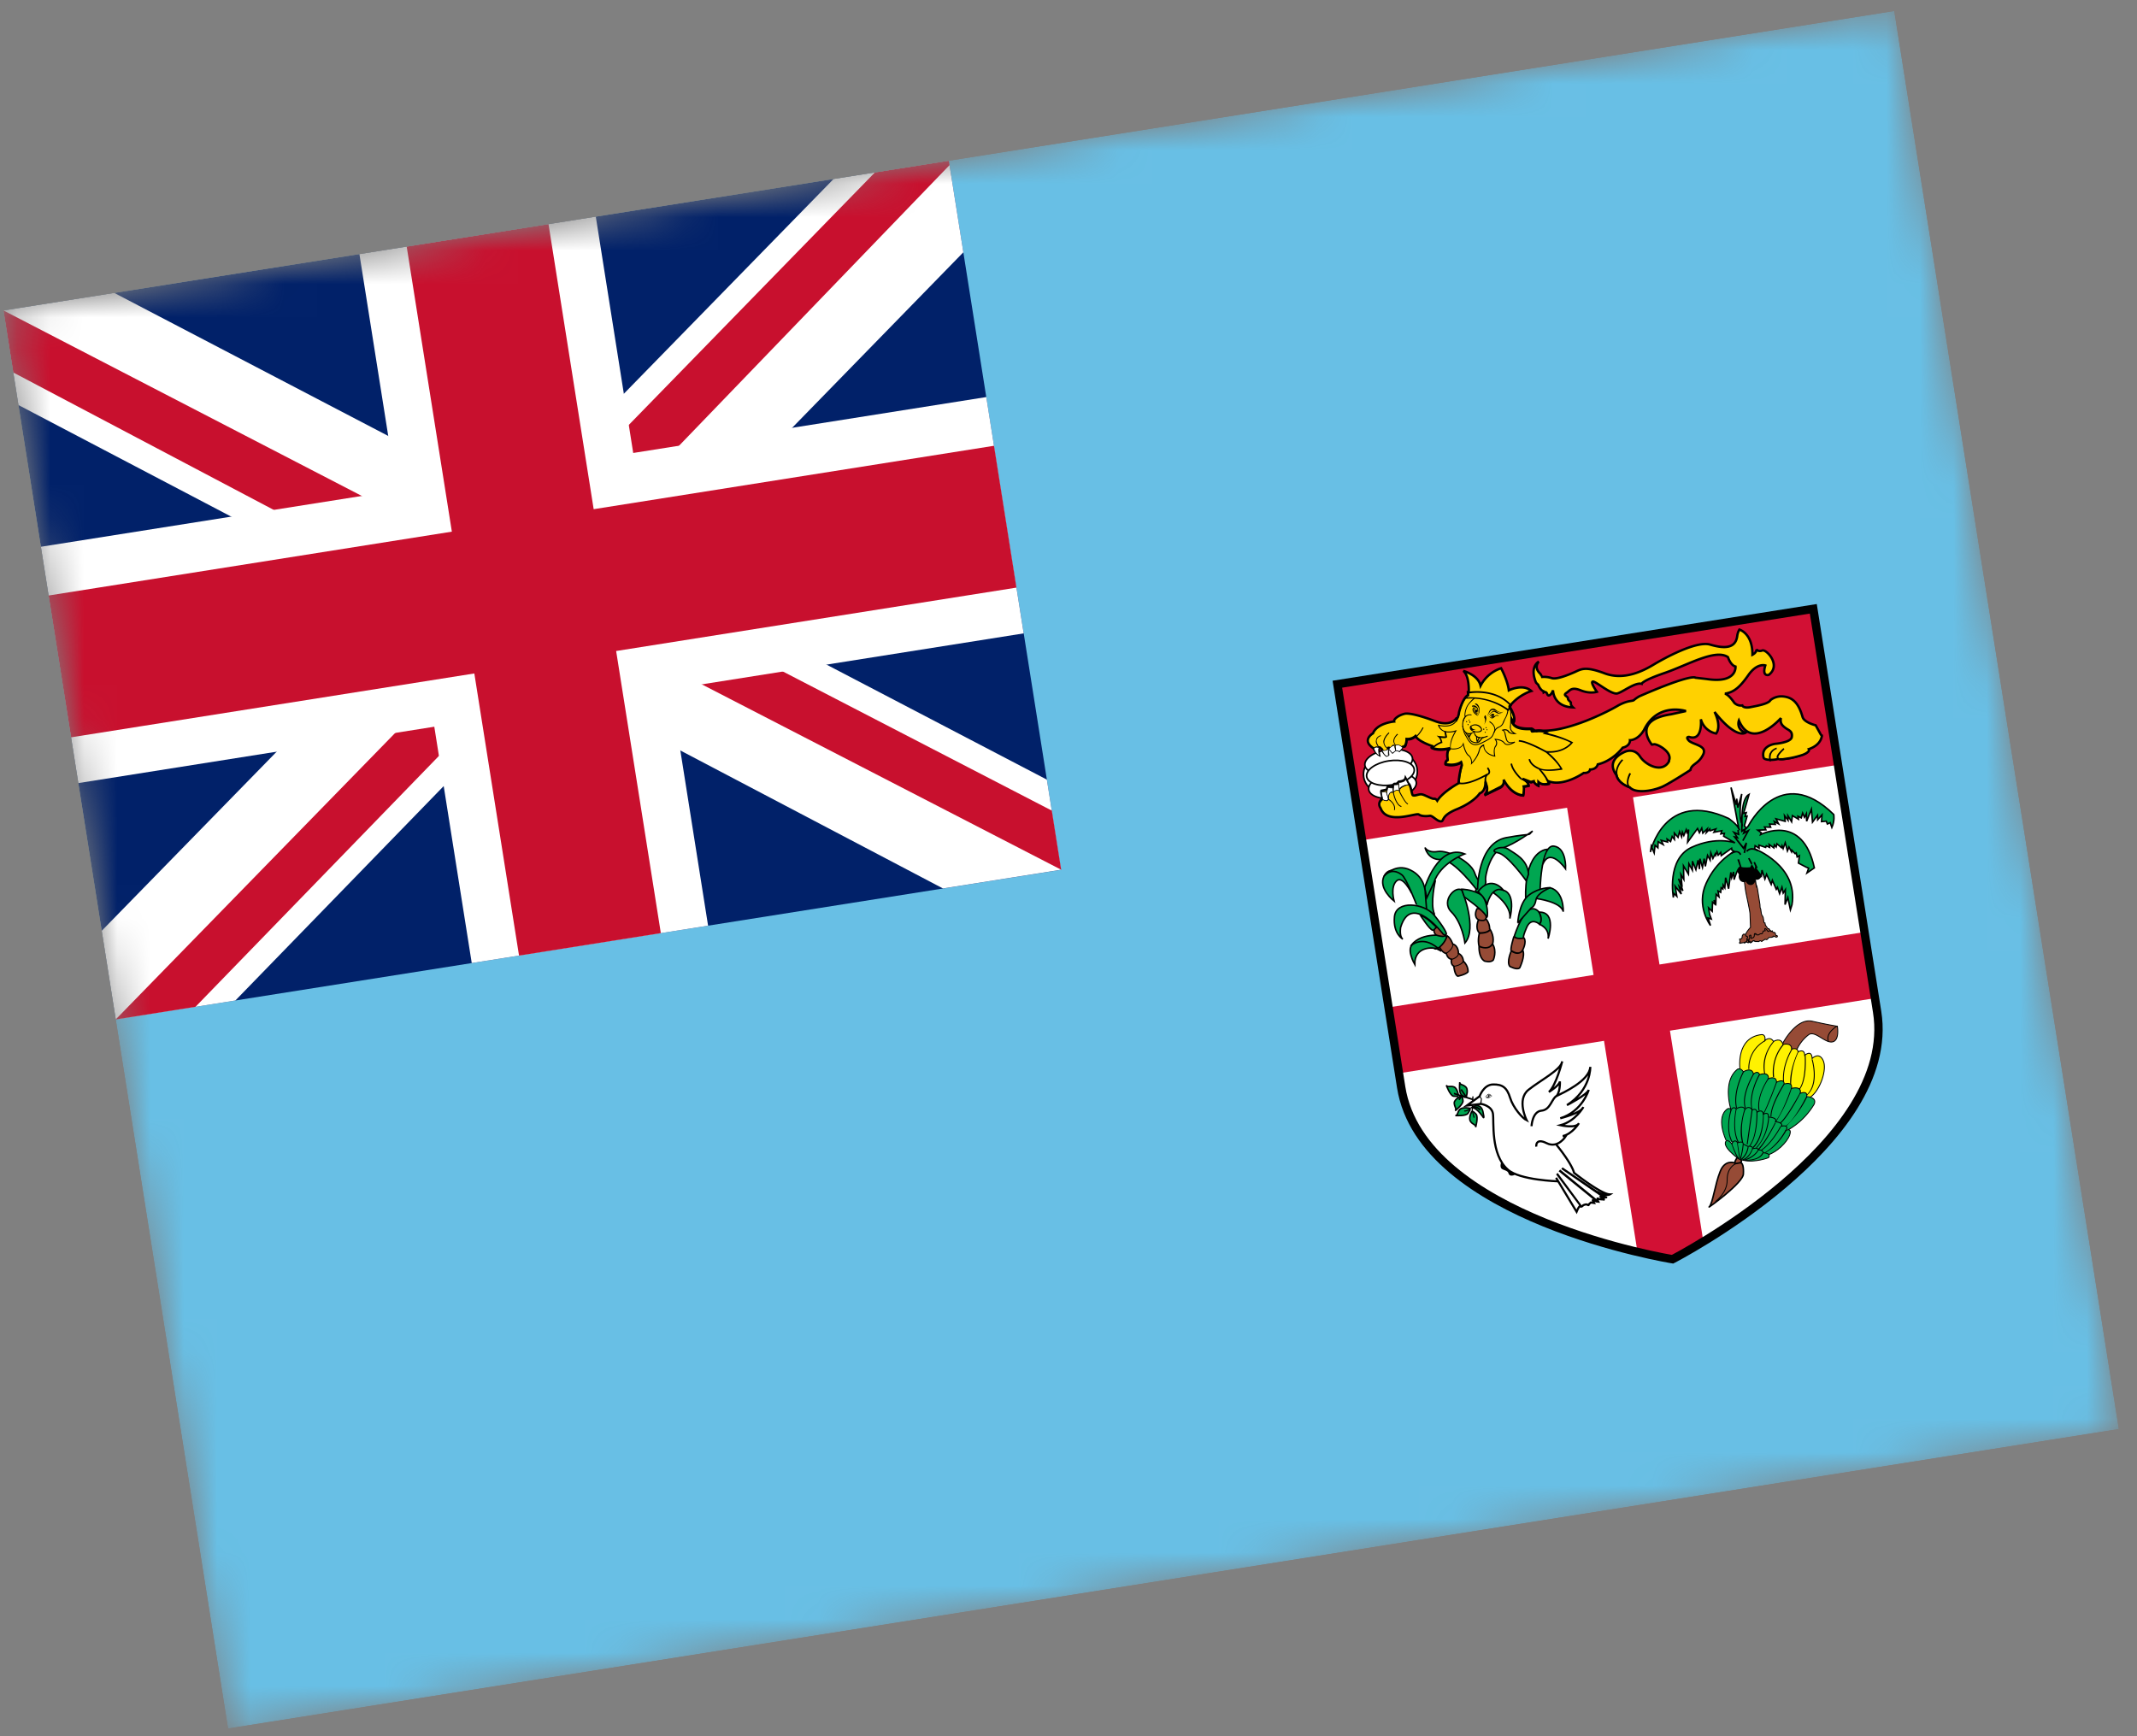 <svg xmlns="http://www.w3.org/2000/svg" width="64" height="52" fill="none"><rect width="100%" height="100%" fill="#808080" stroke="none"/><g clip-path="url(#a)"><mask id="b" width="64" height="52" x="0" y="0" maskUnits="userSpaceOnUse" style="mask-type:luminance"><path fill="#fff" d="M56.73.329.103 9.298l6.726 42.47L63.457 42.8 56.73.33Z"/></mask><g mask="url(#b)"><path fill="#68BFE5" d="m.103 9.298 6.726 42.47L63.457 42.8 56.73.33.103 9.298Z"/><path fill="#fff" d="m40.052 20.492 1.911 12.07c.625 3.945 8.127 5.152 8.127 5.152s6.752-3.464 6.127-7.41l-1.911-12.07-14.254 2.258Z"/><path fill="#D21034" d="m46.865 23.767.86 5.433-6.14.972.313 1.973 6.14-.972 1.002 6.326 1.051.224.922-.536-1-6.318 6.14-.973-.314-1.981-6.14.972-.86-5.433-1.974.313Z"/><path fill="#D21034" d="m40.052 20.492 14.254-2.257.74 4.671-14.263 2.26-.731-4.674Z"/><path fill="#fff" stroke="#000" stroke-miterlimit="3" stroke-width=".048" d="M41.743 23.796c.442-.07.755-.416.698-.774-.057-.357-.46-.59-.903-.52-.442.07-.754.416-.697.774.056.357.46.59.902.52Z"/><path fill="#fff" stroke="#000" stroke-miterlimit="3" stroke-width=".048" d="M41.646 23.173c.393-.063.686-.274.655-.472-.032-.198-.376-.308-.769-.246s-.686.273-.655.471c.031.199.376.309.769.247Zm.114.724c.393-.063.686-.274.655-.472-.031-.198-.376-.308-.769-.246s-.686.273-.655.472c.032.198.376.308.769.246Z"/><path fill="#fff" stroke="#000" stroke-miterlimit="3" stroke-width=".048" d="M41.699 23.507c.393-.063.686-.274.654-.472-.03-.198-.375-.308-.768-.246s-.687.273-.655.472c.031.198.375.308.769.246Z"/><path fill="#FFD100" stroke="#000" stroke-miterlimit="3" stroke-width=".071" d="m54.543 22.023-.166-.3s-.34-.082-.392-.246c-.125-.443-.31-.586-.57-.617a.537.537 0 0 0-.391.107c-.054.117-.426.176-.619.216-.203.032-.226-.055-.226-.055-.15.024-.24-.08-.24-.08-.13-.188-.221-.255-.279-.273.266-.042.442-.188.694-.545.265-.387.515-.3.515-.3-.109.344.1.284.1.284.389-.288-.07-.778-.19-.732-.128.048-.177-.035-.177-.035.015.097-.12.164-.12.164.007-.645-.39-.755-.39-.755a.508.508 0 0 0-.063.182c-.046.398-.4.39-.82.266-.417-.115-1.384.42-1.69.604-.307.184-.869.473-1.446.265-.578-.217-.703-.143-.905-.047-.196.085-.553.233-.697.183a.76.76 0 0 0-.313-.032c.032-.023-.035-.104-.035-.104-.203-.194-.038-.356-.038-.356s-.287.136-.082.63l.064.062s.062.162.158.193l.005.035s.074-.048.109.055c.043.102.142-.022.172-.118 0 0-.004.49.598.513 0 0-.075-.07-.064-.117.018-.057-.085-.077-.087-.149-.004-.081-.158-.084-.053-.164.115-.073.15-.196.44-.079.281.11.48.042.48.042s-.21-.293-.122-.307c.088-.014.553.402.736.355.19-.057.527-.337.726-.287 0 0 .004-.091.692-.327.688-.236 1.517-.73 1.893-.473 0 0 .075.242.226.282 0 0 .055.517-.866.373l-.332-.038s-.077-.142-1.681.556c0 0-.092.051-.156.107-.054.054-.154-.003-.472.165-.306.185-1.482.78-2.266.758-.176-.026-.322.024-.335-.001-.005-.027.09-.005.09-.005-.063-.054-.091-.058-.091-.058-.648.03-.587-.27-.587-.27l.05.082c.083-.158-.11-.454-.11-.454l-.008.001a.395.395 0 0 0-.004-.026l.038-.043c.268-.314.615-.414.615-.414-.254-.232-.674-.02-.674-.02-.04-.311-.232-.662-.232-.662a1.075 1.075 0 0 0-.615.524c-.07-.325-.515-.445-.515-.445.188.16.162.627.162.627l.018-.002-.044.007.007.098-.018.003s-.142.077-.255.512c0 0-.003.091-.06.191l-.006-.035s-.161.297-.654.103c0 0-.677-.264-.906-.22-.21.052-.336.172-.317.233 0 0-.51.044-.633.354 0 0-.358.202.017.45 0 0 .066.135.166.192 0 0-.054-.282.03-.213l.053.046a.504.504 0 0 0 .138.186l.05-.026a.551.551 0 0 1 .005-.2l.017-.003.111.128.08-.067a.249.249 0 0 1 .122.026l.1-.116c.118 0 .117-.236.117-.236a.36.36 0 0 0 .267-.088c.081.169.52.308.52.308l.018-.003-.047.044c.206.103.546.013.546.013-.133.076-.072.347-.072.347-.083.05-.07.13-.07.13.301.07.471-.057.471-.057.032.085.017.106.017.106-.077.257-.092.504-.092.504l.009-.001.002.017s-.476.257-.65.53c0 0-.038-.067-.1-.057-.062.01-.273-.12-.366-.133-.092-.012-.217.062-.268.025-.032-.031-.06-.317-.127-.343l-.09-.167c-.021.094-.2.104-.2.104l-.063.065-.072.002c-.018.003-.029.05-.03.096l-.023.03-.008-.053c-.023.031-.1.007-.126.011-.017.003-.03.041-.031.087l-.167.035c-.024.022.036.23.036.23-.186.139-.062.291-.062.291.19.514 1.063.131 1.145.19.082.06.245.053.324.04.089-.014.217.165.335.165.117 0-.026-.16.494-.369.52-.218.67-.469.67-.469.163-.062.175-.272.17-.353l.038.12c.056.183-.064.283-.064.283l.445-.225c.179-.073.126-.237.126-.237.258.485.59.469.59.469.032-.205.013-.265.013-.265l.15-.024c-.017-.115-.119-.18-.186-.206l.25.096.088-.023c.013.08.139.132.139.132v-.109c.13.125.316.041.316.041a.667.667 0 0 0-.03-.068c.457.19 1.069-.242 1.069-.242.182.008.192-.103.192-.103.2-.004.23-.154.23-.154.463-.11.746-.5.746-.5.236-.055.218-.224.218-.224s.238.008.423-.312c.411-.836 1.253-.561 1.253-.561l-.447.098c-1.196.18-.573.907-.573.907l.071-.011c.118-.001.556.247.44.492l.004.018c-.196.366-.688.127-.865-.135-.169-.264-.425-.16-.425-.16s-.645.22-.287.708c.03.131.134.269.404.371.163.174.609.121.916 0 .156-.043.897-.523.897-.523.034-.187.244-.175.38-.46.138-.275-.31-.295-.43-.421-.109-.119.01-.11.01-.11.422.142.352-.528.352-.528a.591.591 0 0 0 .458.427c.171-.236-.048-.646-.048-.646.647.823.924.625.924.625-.29-.117-.194-.369-.194-.369.39.918 1.258-.072 1.258-.072-.03.15.035.221.138.296.102.074.214.093.188.27-.02.166-.494.204-.494.204s-.445.053-.35.419c.04.084.337.073.457.027 0 0-.05.026.12.017l.195-.03c.186-.03.393-.099.393-.099.248-.094.19-.175.19-.175.387-.134.389-.406.389-.406l-.02-.007Z"/><path fill="#000" d="M41.15 22.45s.02-.049.053-.063c.035-.006.074.006.117.053l.024-.021s-.131-.143-.113-.255a.174.174 0 0 1 .127-.12l-.005-.026c-.085.032-.133.076-.14.14a.18.18 0 0 0-.008.065.302.302 0 0 0 .068.143.098.098 0 0 0-.114.018.088.088 0 0 0-.022.04l.013.025Zm12.812.147c-.259.086-.654.167-.702.093-.003-.018-.011-.07.179-.246l-.025-.041c-.166.153-.233.245-.197.303.087.15.648-.03.76-.066l-.015-.043Zm-5.144.969c-.076-.079-.061-.217.029-.395l-.049-.02c-.096.197-.1.343-.018.457l.038-.042Z"/><path fill="#000" d="M48.393 23.216c.026.168.174.299.416.396l.02-.048c-.232-.09-.36-.215-.383-.357-.053-.218.158-.433.167-.434l-.032-.032c-.018.003-.237.228-.187.483l-.001-.008Zm4.61-.667c-.052.126-.005.255-.005.255l.045-.007c-.002-.01-.038-.122.009-.229a.266.266 0 0 1 .16-.134l-.007-.044c-.095.033-.167.09-.193.157l-.009.002Zm-10.866-.402-.017.003.003.018s.004.144-.06.19a.073.073 0 0 1-.054.01l-.125-.044c-.02-.015-.04-.021-.074-.007a.162.162 0 0 1-.055-.118c0-.064.034-.133.114-.2l-.022-.023c-.078.076-.12.155-.118.227a.237.237 0 0 0 .067.135l.001.008.018-.002c.025-.013.026-.005.056.009l.135.051.088-.014c.055-.054.062-.182.058-.209.293.017.467-.373.483-.384l-.03-.014s-.182.392-.468.364Z"/><path fill="#000" d="M41.43 22.206a.26.26 0 0 0 .063.17.18.18 0 0 0 .1.066c.045-.006.067-.037.099-.07.014-.02.03-.04.047-.043l.03.013.014-.02-.048-.02c-.027.004-.05.026-.064.056a.11.11 0 0 1-.081.058c-.018.003-.049-.02-.082-.06a.197.197 0 0 1-.05-.146c.015-.13.15-.25.15-.25l-.013-.026c-.009.002-.151.133-.166.271Zm-.1 1.893c0-.055.04-.097.096-.142-.018.002.061.044.123.034l.04-.033c.02.015.142.095.162.22.004.026.008.052-.005.082l.027.004c.05-.198-.18-.334-.18-.334l-.017.003-.031.032c-.053.008-.124-.035-.124-.035a.224.224 0 0 0-.119.164l.028.005Zm.836-.622c-.06.018-.216.07-.255.167-.012.038-.015.075.008.108l.026.05c.076.133.151.266.219.292l.004-.028c-.057-.018-.134-.16-.198-.277l-.026-.05a.089.089 0 0 1-.014-.09c.035-.068.18-.118.25-.138.036-.006.065.125.087.204l.026-.005c-.028-.122-.065-.243-.127-.233Z"/><path fill="#000" d="M41.737 23.69c-.032.032-.016.075-.014.084.001.009.074.35.244.396l.005-.028c-.152-.039-.223-.372-.224-.381 0 0-.006-.036.01-.056.023-.022.066-.038.14-.023l.005-.027c-.084-.015-.135.003-.168.026l.002.009Z"/><path fill="#000" d="M41.607 23.738c-.063.064-.031.204-.03.213l.027-.004s-.023-.142.025-.185c.023-.022.05-.027.088-.014l.003-.037c-.047-.01-.09-.004-.115.018l.002.009Zm3.593-2.521s.104.165.126.3c.004.023-.005.043-.008.061l-.042-.071-.008.061s-.022.088.044.168c.09.107.277.15.564.134l.001.006a.048.048 0 0 0-.022.01l-.01.013.004.024c.016.027.045.023.11.012h.042l.037.006-.006-.005a.642.642 0 0 1 .219.013l-.057.021.07.02c.005-.001.544.124.776.257-.05.062-.275.284-.727.247l-.073-.006.056.051s.34.284.43.475c-.1.015-.481.076-.635-.02l-.025.034s.22.243.299.441c-.057.021-.174.046-.266-.042l-.042-.036.001.12c-.04-.023-.093-.051-.1-.098l-.004-.024-.103.035-.245-.1a.491.491 0 0 0-.039-.018l-.017.045.038.012c.053.028.145.08.166.172l-.14.023.004.03c.002.017.013.082-.019.225-.066-.001-.327-.05-.54-.445l-.046.02.002.011c.007.041.01.137-.114.193l-.364.178a.268.268 0 0 0 .021-.172l-.007-.047c-.016-.05-.028-.1-.036-.15-.014-.089-.005-.145.054-.19l-.03-.044c-.007.001-.53.32-.82.269a2.2 2.2 0 0 1 .081-.471l-.01.013c.016-.014.03-.04-.002-.132l-.005-.03-.028.017s-.163.11-.437.057c-.003-.023.009-.061.058-.093l.017-.009-.008-.047c-.011-.07-.031-.236.063-.288l-.02-.045s-.295.071-.494 0a.654.654 0 0 1 .247-.153l.018-.003-.004-.024a.356.356 0 0 0-.05-.13c.074.012.159.017.185-.012l.01-.007-.04-.18-.047.007.03.152-.183-.014-.074-.012.056.051a.238.238 0 0 1 .063.135.757.757 0 0 0-.272.182l-.026.028.032.013c.156.072.376.05.487.026a.5.5 0 0 0-.035.276l.004.024a.185.185 0 0 0-.068.143l.003.018.013.004a.655.655 0 0 0 .47-.044l.008.053c-.08.265-.1.516-.1.516l.004.023.018-.002c.244.057.624-.13.797-.223a.29.29 0 0 0-.018.154c.011.067.028.133.05.197.02.135-.06.202-.065.203l.025.044.448-.216a.227.227 0 0 0 .142-.173c.25.407.545.396.563.4l.018-.003.003-.019a.835.835 0 0 0 .022-.244l.14-.029-.005-.03a.204.204 0 0 0-.04-.101l.09.034.074-.024c.03.073.134.123.147.127l.032.013.002-.103c.134.082.288.027.3.026l.016-.01-.004-.023c-.048-.155-.184-.326-.264-.416.22.061.596-.004.614-.007l.023-.004-.005-.029a1.787 1.787 0 0 0-.413-.477c.497.012.715-.282.725-.296l.015-.02-.025-.008a3.2 3.2 0 0 0-.741-.263l.05-.02-.063-.02a.762.762 0 0 0-.354-.029c-.07-.06-.1-.062-.107-.067-.335.017-.467-.053-.525-.116l-.003-.018.01-.02a.262.262 0 0 0 .016-.159c-.024-.152-.128-.311-.129-.317l-.044.025Z"/><path fill="#000" d="M43.685 21.36s-.008.182-.147.295c-.108.077-.255.1-.45.053l-.024-.002.004.023a.298.298 0 0 0 .147.17c.086.047.207.052.358.016-.043.067-.17.292-.139.492l.005.03c.025.008.284.039.378-.127.01.06.065.261.154.326.055.04.076.096.084.15.007.046.001.083.001.083l-.006.038.026-.029c.01-.007.213-.214.25-.443 0 0 .031-.066.099-.094l.004.029c.014.088.074.236.336.29l.018.004-.002-.018a.384.384 0 0 1-.007-.041c-.01-.065-.028-.177.028-.246a.167.167 0 0 0 .004-.2c.055.004.18.027.24.107.091.119.316-.025.328-.027l-.011-.029s-.102.04-.173.01a.126.126 0 0 1-.061-.081l-.035-.14c-.009-.058-.027-.098-.061-.122.03-.005.094-.015.127.04.062.086.21.069.216.068l.053-.002-.045-.023s-.143-.062-.137-.178l.005-.085c.011-.152.032-.403-.045-.548l-.022.016c.018.033.031.08.038.127.021.129.006.3.004.403l-.01.086c0 .01.002.02.004.03a.208.208 0 0 0 .102.146c-.042 0-.105-.013-.13-.058-.054-.076-.148-.06-.188-.048l-.035.011.027.02c.045.017.057.051.069.128l.033.133a.16.16 0 0 0 .076.097c.039.018.074.012.104.014-.067.028-.166.056-.211-.003-.085-.12-.278-.119-.285-.124l-.03.005.016.021s.03.032.037.08a.15.15 0 0 1-.026.106c-.054.075-.047.2-.036.265l.004.023c-.226-.054-.282-.178-.294-.255l-.01-.059.01-.02-.024.005a.21.21 0 0 0-.13.129.894.894 0 0 1-.219.408c0-.02 0-.04-.003-.06a.255.255 0 0 0-.086-.16c-.102-.07-.156-.338-.156-.338l-.008-.047-.017.045c-.068.18-.351.14-.357.141-.045-.204.16-.514.159-.52l.02-.027-.036.006c-.155.048-.282.044-.374-.001a.275.275 0 0 1-.117-.133c.186.037.34.019.448-.064a.44.44 0 0 0 .155-.314c.115-.417.252-.505.252-.505l-.01-.022c-.011.002-.155.085-.266.524Z"/><path fill="#000" d="m43.988 20.716-.012.002-.11.217.04-.007c.445-.035.887.092 1.245.358l.021.015.112-.169-.015-.016c-.477-.54-1.275-.4-1.287-.399h.006Zm.02.051c.094-.015.78-.105 1.216.369l-.063.094a1.966 1.966 0 0 0-1.218-.344l.065-.119Z"/><path fill="#000" d="M43.938 21.133a.655.655 0 0 0-.079.302l.01.023a.435.435 0 0 0-.067.342.72.72 0 0 0 .07.218l.025.038c.102.189.195.355.502.198.29-.143.299-.168.355-.31l.019-.033c.03-.077.075-.096.12-.121.055-.027.111-.054.153-.17l.035-.083c.047-.086.102-.197.089-.316l-.024.004a.584.584 0 0 1-.085.297l-.046.092a.215.215 0 0 1-.132.153.233.233 0 0 0-.137.13l-.018.04c-.05.134-.06.154-.345.295-.279.141-.361.003-.464-.191l-.024-.039c-.118-.21-.089-.444.01-.544l.03-.035-.052.014v-.006a.654.654 0 0 1 .075-.283c.056-.105.207-.22.206-.226l-.016-.021a.96.96 0 0 0-.21.232Z"/><path fill="#000" d="M43.926 21.974c.058.027.128.01.217-.034.005.03.016.1.082.138.08.047.188.042.33-.016l-.005-.03c-.136.058-.243.063-.31.02a.179.179 0 0 1-.076-.134l-.004-.023-.015.015c-.083.049-.153.066-.212.033-.098-.045-.117-.205-.117-.205l-.024.004s.017.178.134.232Z"/><path fill="#000" d="M44.057 21.731a.067.067 0 0 0-.037.072l.003.018c.023.069.107.104.174.111.074.007.157 0 .18-.046.01-.02.016-.051-.016-.1a.22.22 0 0 0-.298-.056l-.006.001Zm.149.176c-.062-.009-.14-.039-.154-.097 0 0-.013-.04.02-.057a.196.196 0 0 1 .263.055c.021.02.025.044.015.058-.013.032-.077.048-.144.04Zm.001.162c.006.15.024.153.03.152l.012-.002.01-.007.065-.131-.114-.03.003.017-.006.001Zm.033.02.044.01-.036.072-.014-.082h.006Zm-.27-.103.017.136.095-.16-.12.007.003.018h.006Zm.026.008.036-.006-.028.053-.008-.047Z"/><path fill="#000" d="M43.88 21.95s.116.157.144.219c.011.034.072.073.133.081.063.014.122.005.158-.03l.067-.078c.019-.033.03-.04.054-.038l-.005-.03c-.035.006-.05.02-.07.048l-.068.07c-.041.043-.096.04-.127.033-.062-.009-.11-.043-.12-.072a1.996 1.996 0 0 0-.143-.218l-.022.015Zm.038-.524a.298.298 0 0 0-.115.187l.025.002s.024-.112.1-.167a.172.172 0 0 1 .141-.022l.002-.024a.19.19 0 0 0-.158.025l.005-.001Zm.684.205c.012-.002.21.111.137.292l.02.015c.087-.213-.143-.333-.144-.34l-.013.033Zm-.537.11s-.014.104.139.116c0 0-.136.021-.153-.012-.011-.034-.018-.112.014-.105Zm.46.047c.001.012-.01.02-.015.02a.018.018 0 0 1-.02-.009c-.002-.011.003-.018.015-.02.006 0 .019.003.02.015v-.006Zm.022.069c.001.006.002.012-.01.013h-.01a.018.018 0 0 1-.009-.009c0-.004 0-.01.003-.013a.017.017 0 0 1 .012-.007c.006 0 .013.004.014.016Zm-.109.001a.018.018 0 1 0-.005-.036.018.018 0 0 0 .005.036Zm.061.068a.018.018 0 0 1-.028.017.018.018 0 0 1-.007-.012c-.002-.006.004-.012.015-.014l.02.009Zm-.486-.364a.018.018 0 0 1-.028.018.018.018 0 0 1-.007-.012.018.018 0 0 1 .022-.01.018.018 0 0 1 .007.005h.006Zm.007.084a.018.018 0 1 0-.006-.035.018.018 0 0 0 .005.035Zm-.095-.016a.018.018 0 0 0 .015-.02.018.018 0 0 0-.035.005c.002.01.01.016.02.015Zm.055.07a.018.018 0 0 1-.008.02.023.023 0 0 1-.014-.004.018.018 0 0 1-.007-.012.018.018 0 0 1 .015-.02c.004 0 .007.003.01.005a.019.019 0 0 1 .005.01Zm.193-.61s.227.097.065.37c0 0 .088-.092.074-.217-.008-.125-.106-.212-.145-.152h.006Zm.85.222c-.066.046-.17-.004-.226-.055-.057-.051-.16-.053-.206.069-.042.115-.124.17-.124.17s.08-.06.153-.175c.073-.108.138-.04.234-.007.09.034.11.043.164.005l-.001-.006.006-.001Z"/><path fill="#000" d="M45.008 21.333a.1.1 0 0 1-.13.015c-.067-.038-.117-.09-.176-.045-.065.047-.174.16-.174.16s.184-.173.23-.145c.04.024.147.086.196.054l.054-.039Z"/><path fill="#000" d="M44.862 21.44c-.072-.036-.12.08-.175.077-.06-.003-.117-.09-.117-.09s.062.086.13.057c.073-.035.112-.09.165-.062.047.029-.003.019-.003.019Z"/><path fill="#000" d="M44.765 21.473a.117.117 0 0 1-.1-.007.12.12 0 0 1-.059-.082s.058.1.167.064l-.008.025Z"/><path fill="#000" d="M44.745 21.392c.01.029.013.047-.022.052-.036.006-.061-.002-.067-.038-.004-.03.079-.036.089-.014Zm-.487-.104a.042.042 0 0 1-.036.042c-.023.004-.031-.007-.035-.03-.003-.024-.006-.041.023-.046.03-.005.044.011.048.034Z"/><path fill="#000" d="M44.087 21.164s.223-.035.16.258c0 0 .062-.148-.007-.24-.074-.085-.146-.049-.146-.049s-.021.021-.008.031Z"/><path fill="#000" d="M44.105 21.276c.01.06.053.106.133.154l.014-.026c-.074-.043-.116-.084-.124-.131a.109.109 0 0 1 .023-.082l-.02-.015s-.036.041-.032.101h.006Z"/><path fill="#000" d="M44.16 21.315c.01.028.044.053.081.06l.008-.026c-.03-.007-.058-.027-.068-.05-.019-.045.008-.103.008-.103l-.026-.014s-.03.077-.003.133Zm.324.105s.055.082.011.186l-.044.103s.05-.146.011-.195c-.032-.055.022-.094.022-.094Zm1.006.794c.23.006.805.325.805.325l.024-.04c-.02-.015-.589-.33-.83-.333l-.005.049.006-.001Zm.288.527c.045.204.288.292.289.298l.023-.046s-.225-.085-.265-.26l-.047.008Zm-.54.134c.036.223.29.46.305.47l.03-.035s-.255-.237-.287-.443l-.047.008Zm-.707.136c.047.07.053.106.044.126-.008.025-.032.029-.032.029l.014.046a.086.086 0 0 0 .063-.058c.017-.045.002-.103-.052-.173l-.037.03Z"/><path fill="#fff" stroke="#000" stroke-miterlimit="3" stroke-width=".018" d="M41.145 22.415s.032.149.161.219c0 0-.034-.158-.01-.234 0 0-.073-.061-.151.015Zm.244.052s.049.137.138.186l.052-.017s-.01-.18.013-.202c.024-.021-.105.08-.203.033Z"/><path fill="#fff" d="m41.592 22.433.11.128.097-.079-.043-.156s-.064-.008-.164.107Zm.42-.039-.1.116s-.069-.035-.113-.028l-.006-.153s.079-.076.22.065Zm-.599 1.546s-.05-.21-.035-.221c0 0 .093.012.124-.02 0 0 .07.153.072.225-.006.073-.09.06-.16.025v-.009Zm.498-.296s-.037-.176-.015-.207c0 0 .181-.001.201-.104l.09.167s-.19.003-.287.136l.01.008Z"/><path stroke="#000" stroke-miterlimit="3" stroke-width=".018" d="m41.8 22.482-.097.079-.111-.128c.1-.115.164-.107.164-.107l.043.156Zm0 0c.044-.007.113.028.113.028l.1-.116c-.141-.14-.22-.065-.22-.065l.006.153Zm-.387 1.458s-.05-.21-.035-.221c0 0 .093.012.124-.02 0 0 .07.153.072.225-.006.073-.09.06-.16.025v-.009Zm.498-.296s-.037-.176-.015-.207c0 0 .181-.001.201-.104l.09.167s-.19.003-.287.136l.01.008Z"/><path fill="#fff" stroke="#000" stroke-miterlimit="3" stroke-width=".018" d="M41.73 23.709s-.002-.19.032-.205c0 0 .093.013.114-.027l.036.23s-.015-.097-.181.002Zm-.198.059s.017-.175.044-.18c.026-.004.095.03.126-.002l.02.124s-.147-.013-.142.195l-.048-.137Z"/><path fill="#00A651" stroke="#000" stroke-miterlimit="4.8" stroke-width=".045" d="M44.744 26.752s.529.36.474.759c0 0 .19-.692-.16-.837-.346-.126-.334.008-.314.078Z"/><path fill="#964B36" stroke="#000" stroke-miterlimit="4.8" stroke-width=".045" d="M44.215 27.261s-.087.195.064.29c0 0-.117.236.026.394 0 0-.059.2-.009.4 0 0-.021.322.16.438 0 0 .191.06.267-.033 0 0 .114-.254-.021-.477 0 0 .074-.22-.09-.458 0 0 .012-.147-.112-.3 0 0 .045-.116-.022-.196 0 0-.259-.204-.261-.049l-.002-.009Z"/><path fill="#00A651" stroke="#000" stroke-miterlimit="4.8" stroke-width=".045" d="M44.264 26.7s-.717-.975-1.113-.957c-.396.017-.474-.36-.474-.36s.072.17.382.12c.31-.049.972.3 1.095.616.114.318.177.262.177.262l-.067.32Z"/><path fill="#00A651" stroke="#000" stroke-miterlimit="4.8" stroke-width=".045" d="M44.252 26.62s-.008-1.369.863-1.534c.874-.156.596-.022.785-.197 0 0-.536.393-.89.504-.366.094-.553.859-.515.989.021.132-.142.421-.253.348-.12-.072.01-.11.01-.11Z"/><path fill="#00A651" stroke="#000" stroke-miterlimit="4.8" stroke-width=".045" d="M44.535 27.094s.119-.563.483-.44c0 0-.346-.47-.754.048 0 0 .258.258.27.392Zm-.748-.426s.47 1.141.086 1.574c0 0-.08-.613-.41-.933-.325-.33.143-.812.324-.64Z"/><path fill="#00A651" stroke="#000" stroke-miterlimit="4.8" stroke-width=".045" d="M43.855 26.864s.602.421.656.585c.06.154.079-.53-.198-.676-.277-.146-.54-.141-.54-.141l.084.24-.002-.008Z"/><path fill="#964B36" stroke="#000" stroke-miterlimit="4.8" stroke-width=".045" d="M43.1 28.337s.076.197.216.22c0 0 .024.15.155.175 0 0-.041.142.069.207 0 0 .024.268.12.298 0 0 .237-.047.305-.13 0 0 .018-.175-.141-.322 0 0 0-.164-.146-.231 0 0 .01-.228-.171-.281 0 0-.055-.173-.166-.246 0 0-.151.305-.241.31Z"/><path fill="#00A651" stroke="#000" stroke-miterlimit="4.8" stroke-width=".045" d="M43.314 28.03s-.72-.14-1.045.274c0 0 .598-.004.687.1.09.103.403-.264.358-.375Z"/><path fill="#00A651" stroke="#000" stroke-miterlimit="4.8" stroke-width=".045" d="m43.168 28.488-.138-.07c-.07-.042-.67-.102-.66.468 0 0-.301-.523-.01-.633.296-.138.563.002.808.235Zm-.622-1.063s.277.428.359.433c.084.014.124-.074.124-.074s-.338-.363-.492-.357l.01-.002Zm-.27-.674s-.27-.555-.456-.363c-.189.184-.069.6-.069.6s-.485-.376-.3-.75c.193-.384.731-.08.825.514Z"/><path fill="#964B36" stroke="#000" stroke-miterlimit="4.8" stroke-width=".045" d="M42.946 27.888s.018.115.102.129c.076.024.235.053.225-.009-.01-.062-.167-.309-.205-.266-.039.042-.118.055-.122.146Z"/><path fill="#00A651" d="M42.705 27.22s-.106-.5.2-.748c0 0 .064.008.083-.104 0 0-.164.688-.032 1.003l-.003.037"/><path stroke="#000" stroke-miterlimit="4.8" stroke-width=".045" d="M42.705 27.22s-.106-.5.2-.748c0 0 .064.008.083-.104 0 0-.164.688-.032 1.003l-.003.037"/><path fill="#00A651" stroke="#000" stroke-miterlimit="4.8" stroke-width=".045" d="M42.666 26.59s.406-1.334 1.2-1.015c0 0-.737.27-.924.863l-.21.45-.066-.298Z"/><path fill="#00A651" d="M42.421 27.092s-.308-.804-.44-.892c-.125-.098-.329-.183-.53.039 0 0 .335-.407.789-.18.46.218.445.692.445.692l.047.582-.315-.213"/><path stroke="#000" stroke-miterlimit="4.8" stroke-width=".045" d="M42.421 27.092s-.308-.804-.44-.892c-.125-.098-.329-.183-.53.039 0 0 .335-.407.789-.18.46.218.445.692.445.692l.047.582-.315-.213"/><path fill="#00A651" stroke="#000" stroke-miterlimit="4.8" stroke-width=".045" d="M43.223 27.98s-.955-1.272-1.276-.205c0 0-.047.27.066.352 0 0-.298-.161-.251-.668.046-.506.887-.412 1.188-.052.294.362.388.556.364.578-.031.032-.091-.004-.091-.004Zm2.124.072s.358-1.18.746-.734c0 0 .127.233.011.36 0 0-.254-.231-.39.117-.145.34-.07.301-.07.301s-.186.084-.297-.044Z"/><path fill="#00A651" stroke="#000" stroke-miterlimit="4.8" stroke-width=".045" d="M46.097 27.681s.316.104.267.43c0 0 .272-.806-.27-.792 0 0 .135.223.012.36l-.01.002Zm-.077-.768s.732.093.797.391c0 0 .031-.604-.395-.717 0 0-.464.164-.4.335l-.002-.009Z"/><path fill="#00A651" d="M46.185 25.942c.208-.631.702.08.702.08s.036-.632-.352-.68c-.4-.054-.414 1.4-.414 1.4l-.428.158s-.079-1.24.568-1.45l.089-.015"/><path stroke="#000" stroke-miterlimit="4.8" stroke-width=".045" d="M46.185 25.942c.208-.631.702.08.702.08s.036-.632-.352-.68c-.4-.054-.414 1.4-.414 1.4l-.428.158s-.079-1.24.568-1.45l.089-.015"/><path fill="#00A651" stroke="#000" stroke-miterlimit="4.8" stroke-width=".045" d="M45.71 26.382s-.563-.8-.86-.844c-.297-.043.115-.245.319-.105.204.14.574.3.608.748l-.068.2Zm-.255 1.256s.031-.604.34-.834c.307-.23.627-.217.627-.217s-.384.151-.423.366c-.03.204-.143.24-.143.24l-.392.443-.01.002Z"/><path fill="#964B36" stroke="#000" stroke-miterlimit="4.8" stroke-width=".045" d="M45.338 28.053s-.12.382-.077.43c0 0-.148.323-.045.46 0 0 .219.12.297.044 0 0 .178-.364.089-.53 0 0 .125-.238.042-.361 0 0-.228.045-.297-.044l-.009.002Z"/><path fill="#000" d="M44.267 27.57c.019.007.142.041.209.004l.046-.053-.047-.01c-.018.057-.15.032-.187.02l-.012.038-.01.002Zm.047.356-.01.047c.008-.002.245.006.336-.108l-.041-.03c-.076.094-.286.082-.295.083l.01.008Zm0 .399-.021.04s.295.143.43-.087l-.048-.02c-.106.19-.351.074-.363.058l.002.009Zm-1.01.214.014.025c.009-.001.216-.125.207-.296l-.027.005c.014.143-.185.265-.193.266Zm.157.184.004.027c.018-.003.218-.053.231-.2l-.026.004c-.017.12-.2.168-.21.17Zm.078.206.004.026c.009-.001.24-.029.3-.165l-.03-.014c-.052.126-.274.152-.274.152Zm1.719-.427s.114.09.228.064a.205.205 0 0 0 .139-.095l-.041-.03c-.029.05-.061.073-.105.08-.089.014-.191-.06-.191-.06l-.03.041Z"/><path fill="#964B36" d="M52.262 28.226a.098.098 0 0 0-.023.03l.032-.031-.01.001Zm.79-.334c-.011-.016-.019-.006-.029-.013l-.047-.065-.026.004-.082-.114a.036.036 0 0 0-.004-.027.606.606 0 0 0-.005-.035s-.018.003-.03-.014l-.022-.141-.016-.043a.18.18 0 0 1-.042-.093l-.014-.089c.003-.037-.017-.051-.023-.087l-.004-.08-.075-.479-.023-.087-.015-.034-.022-.141.036.23-.078-.378-.323-.094s.06.553.08.622c.013.08.13.588.122.652l.016.388s-.125.128-.161.243c-.044.125-.02.157-.038.16l.13-.038-.087.086a.064.064 0 0 1 .064-.001l.02.015.015-.02c.027-.005.05.028.066.016l.033-.023.012-.039c.008-.01.027-.004.036-.005l.061-.01c.027-.004.047-.053.07-.075a.081.081 0 0 1 .058-.036c.026-.004.057.018.093.013.017-.003.026-.005.041-.025l.027-.059.07-.02.036.003.053-.008.03.014.012-.039-.015-.034Z"/><path stroke="#000" stroke-miterlimit="4.8" stroke-width=".027" d="m52.27 28.225-.03.032a.098.098 0 0 1 .022-.03l.008-.002Zm0 0 .087-.087-.13.04c.017-.004-.006-.036.038-.161.036-.114.16-.243.16-.243l-.015-.388c.008-.064-.109-.572-.121-.652-.02-.069-.08-.622-.08-.622l.322.094.078.378-.036-.23.022.141.015.034.023.087.075.478.004.081c.006.036.026.05.023.087l.014.089a.18.18 0 0 0 .042.093l.016.043.022.141c.012.017.03.014.03.014a.606.606 0 0 1 .005.035.036.036 0 0 1 .004.027l.082.114.026-.004.047.065c.01.007.018-.003.03.013l.014.034-.012.039-.03-.014-.053.008-.037-.003-.069.02-.027.059c-.015.02-.024.022-.041.025-.036.005-.067-.017-.093-.013a.081.081 0 0 0-.058.037c-.023.021-.043.07-.07.074l-.061.01c-.01.001-.029-.005-.036.005l-.012.039-.033.023c-.016.012-.04-.021-.066-.017l-.015.02-.02-.014a.062.062 0 0 0-.064 0Z"/><path fill="#964B36" d="m52.48 28.182.053-.009.003.018a.017.017 0 0 0 .009 0 .018.018 0 0 0 .008-.003l.03.014.026-.005.037.004c.02.006.036-.006.052-.018.015-.02.026-.004.056.01.01.007.01.007.017-.003l.008-.01.025-.013.025-.014.033-.023.038.012a.075.075 0 0 1 .018-.002l.055-.055c.023-.021.044-.007.062-.01l.026-.003c.008-.01.018-.003.035-.006 0-.009-.002-.018.014-.03l.068.026c.01.008.064.008.05-.026-.006-.035-.037-.003-.05-.028l-.008-.053a.063.063 0 0 0-.033-.032c-.017.003-.016.012-.035.006l-.026-.05-.024.021c-.018.003-.019-.005-.03-.022-.031-.022-.033.023-.061.019-.018.003-.043-.039-.054-.055-.01-.008-.034-.04-.05-.028-.016.011.007.044.01.061l-.044.008c-.018.002-.018.002-.024.021-.012.039-.017.067-.054.063-.009.002-.028-.004-.035.006l-.042.025a.087.087 0 0 1-.035.005l-.041-.03a.009.009 0 0 0-.003-.005.009.009 0 0 0-.007-.002.009.009 0 0 0-.006.004.009.009 0 0 0-.002.006.546.546 0 0 0-.011-.016c-.018.003-.018.003-.023.03l-.002.046-.02.04-.034.014c-.018.003-.032.032-.036.006-.023-.033.011-.102-.032-.086-.008.002-.017.003-.023.022l.01.062c-.005.028-.051.08-.04.097.005.027.036-.006.036-.006l.023.033c.022.024.056-.045.062-.01m-.224-.21-.002-.017-.037-.003c-.018.003-.031.032-.039.042-.012.038-.004.091-.039.097l-.044.007.014.089s-.018.002-.015.02c-.003.037.02.015.038.012l.089-.014.042-.016c.018-.003.036-.005.042-.024a.197.197 0 0 0 .012-.039l-.005-.035c-.003-.018.025-.013.02-.04 0-.063-.055-.009-.056-.072"/><path stroke="#000" stroke-miterlimit="4.8" stroke-width=".027" d="m52.48 28.182.053-.009.003.018a.017.017 0 0 0 .009 0 .018.018 0 0 0 .008-.003l.03.014.026-.005.037.004c.02.006.036-.006.052-.018.015-.02.026-.004.056.01.01.007.01.007.017-.003l.008-.01.025-.013.025-.014.033-.023.038.012a.075.075 0 0 1 .018-.002l.055-.055c.023-.021.044-.007.062-.01l.026-.003c.008-.01.018-.003.035-.006 0-.009-.002-.018.014-.03l.068.026c.01.008.064.008.05-.026-.006-.035-.037-.003-.05-.028l-.008-.053a.063.063 0 0 0-.033-.032c-.017.003-.016.012-.035.006l-.026-.05-.024.021c-.018.003-.019-.005-.03-.022-.031-.022-.033.023-.061.019-.018.003-.043-.039-.054-.055-.01-.008-.034-.04-.05-.028-.016.011.007.044.01.061l-.044.008c-.018.002-.018.002-.024.021-.012.039-.017.067-.054.063-.009.002-.028-.004-.035.006l-.042.025a.087.087 0 0 1-.035.005l-.041-.03a.009.009 0 0 0-.003-.005.009.009 0 0 0-.007-.002.009.009 0 0 0-.006.004.009.009 0 0 0-.002.006.546.546 0 0 0-.011-.016c-.018.003-.018.003-.023.03l-.002.046-.02.04-.034.014c-.018.003-.032.032-.036.006-.023-.033.011-.102-.032-.086-.008.002-.017.003-.023.022l.01.062c-.005.028-.051.08-.04.097.005.027.036-.006.036-.006l.023.033c.022.024.056-.045.062-.01m-.224-.21-.002-.017-.037-.003c-.018.003-.031.032-.039.042-.012.038-.004.091-.039.097l-.044.007.014.089s-.018.002-.015.02c-.003.037.02.015.038.012l.089-.014.042-.016c.018-.003.036-.005.042-.024a.197.197 0 0 0 .012-.039l-.005-.035c-.003-.018.025-.013.02-.04 0-.063-.055-.009-.056-.072"/><path fill="#000" stroke="#000" stroke-miterlimit="4.8" stroke-width=".045" d="M52.731 26.166c.013.08-.03.15-.1.161-.063.01-.135-.042-.147-.122-.013-.08.04-.151.101-.161.071-.011.134.042.146.122Zm-.426-.114c.013.08-.03.15-.101.161-.07.011-.134-.042-.146-.122-.014-.088.04-.151.101-.16.062-.01.134.041.146.121Z"/><path fill="#000" stroke="#000" stroke-miterlimit="4.8" stroke-width=".045" d="M52.527 26.07c.014.09-.03.15-.101.162-.071.011-.134-.042-.147-.122-.012-.08.03-.15.102-.161.07-.011.133.042.146.122Z"/><path fill="#000" stroke="#000" stroke-miterlimit="4.8" stroke-width=".045" d="M52.343 26.236c.013.08-.03.15-.101.161-.07.011-.134-.042-.146-.122-.013-.08.03-.15.101-.161.07-.011.134.042.146.122Z"/><path fill="#000" stroke="#000" stroke-miterlimit="4.8" stroke-width=".045" d="M52.547 26.323c.011.07-.03.15-.101.161-.062.01-.134-.042-.147-.122-.014-.088.038-.16.1-.17.071-.01.134.043.147.122l.001.01Z"/><path fill="#00A651" stroke="#000" stroke-miterlimit="4.8" stroke-width=".045" d="M52.36 24.737s.958-1.912 2.558-.342c0 0 .037.176-.056.39l-.05-.146-.085.04-.032-.085-.143.013.014-.202-.13.148-.004-.135-.15.205-.033-.385-.143.358-.008-.225-.056.108-.056-.127-.04.143-.1-.048.015.088-.18-.107-.025.185-.111-.182.003.136-.103-.138.018.17-.275-.075.078.15-.129-.07.032.086-.174-.009.033.095-.182-.007.04.084-.243.011.103.075-.019.057s1.258-.653 1.61.997l-.221.153.05-.144-.078-.033-.227-.119.028-.222-.067.038-.028-.122-.033.023-.098-.103-.01.048-.077-.143-.045.116-.066-.243-.063.173-.032-.085-.018.057-.136-.115-.022.094-.055-.063-.013.092-.143-.104.014.088-.099-.047-.019.048-.201-.068.005.09-.12-.072-.013.093s1.313.5 1.118 1.673l-.048.153-.077-.369-.084.213.01-.446-.065.101-.037-.175-.07.192-.065-.19-.036.061-.116-.272-.035.123-.139-.304-.05.144-.087-.267-.018.175-.172-.227-.002.1-.11-.182-.035.069s-.222.026-.302-.016c-.071-.052-.196.367-.196.367l-.018-.233-.055.172-.025-.16-.067.492-.089-.33-.024.303-.05-.083-.008.119-.051-.037-.015.138-.079-.042.028.177-.085-.077-.01.274-.053-.1.018.114-.063-.053-.01.274-.107-.102.03.195.05.138-.096-.03.072.224s-.446-.583-.128-1.268c.309-.684.838-.949.838-.949l-.07-.043-.009-.053-.31.221-.015-.097-.077.084-.035-.103-.037.106-.016-.043-.069.138-.063-.171-.02.22-.077-.142-.066.328-.036-.23-.05.262-.077-.26-.014.31-.042-.265-.064.283-.104-.256-.002.272-.104-.192-.014.31-.148-.248.01.407-.087-.15.028.295-.099-.166.13.36-.11-.127.062.226-.182-.234.048.3-.087-.085-.017.12s-.208-1.146.543-1.5c.752-.347 1.303-.135 1.303-.135l-.34-.2.022-.085-.106.017.03-.095-.237.046.057-.1-.173.055-.008-.053-.102.107.028-.113-.134.13-.032-.15-.07.138-.056-.127-.297.41.03-.377-.049.09-.023-.087-.072.174-.043-.102-.023.14-.061-.153-.046.17-.11-.128.002.19-.068-.088-.048.152-.103-.074.014.088-.19-.051.057.127-.15-.085-.007.182-.085-.077-.027.231-.086-.204-.027.177s.407-1.897 2.344-1.006c0 0 .224.154.29.28.065.126.011.017.011.017l-.23-1.225.155.52.016-.184.033.267.117-.409s-.112.67.006.897c0 0-.038-.756.213-.886l-.163.57.078-.021-.036.114.061-.01-.051.19-.03.095.058.082.06-.073Z"/><path fill="#000" d="m52.29 25.485.04.03s.096-.143.306-.013l.021-.04c-.25-.15-.36.021-.36.021l-.008.002Zm-.15-.593.008.044.074-.048-.045.116.125-.066-.127.23.04.02.205-.368-.151.078.052-.126-.133.076v-.173l-.044.007-.003.21Z"/><path fill="#000" d="m51.913 24.945.071.106-.094-.021.33.42.028-.05-.032.14.047.012.061-.3-.04-.021-.07.129-.203-.25.075.016-.094-.14.106.038-.027-.168-.044.007.014.089-.175-.072.047.065Zm-.079.593.025.041c.067-.038.127-.056.174-.046a.14.14 0 0 1 .076.08l.041-.026s-.03-.076-.105-.092c-.057-.018-.128-.007-.21.043Zm.28.445-.084-.24.053-.009.073.233-.042.016Zm.33-.088-.093-.185.043-.016.09.167-.04.034Zm.145.113-.074-.18.043-.015.083.178-.052.017Z"/><path fill="#00A651" d="M44.032 33.196s-.226-.055-.312.032c-.079.075-.053.18-.134.184 0 0 .33.02.379-.07l.071-.12m.046.057s-.114.2-.043.306c.061.1.17.091.155.175 0 0 .087-.313.01-.392-.075-.078-.103-.083-.103-.083m-.33-.474s-.21.106-.219.216c.002.127.083.178.029.24 0 0 .258-.203.232-.308l-.02-.133m.115.045s.074-.22-.003-.308c-.088-.095-.191-.06-.187-.151 0 0-.04.323.061.389l.112.073m-.208-.049s-.036-.23-.133-.269c-.116-.045-.196.022-.235-.053 0 0 .112.308.215.328l.137.006m.448.31s.225-.127.294.135c.06.262.01.18.01.18s-.169-.264-.317-.286l.013-.03Z"/><path stroke="#000" stroke-miterlimit="4.8" stroke-width=".045" d="M44.032 33.196s-.226-.055-.312.032c-.079.075-.053.18-.134.184 0 0 .33.02.379-.07l.071-.12m.046.057s-.114.2-.043.306c.061.1.17.091.155.175 0 0 .087-.313.01-.392-.075-.078-.103-.083-.103-.083m-.33-.474s-.21.106-.219.216c.002.127.083.178.029.24 0 0 .258-.203.232-.308l-.02-.133m.115.045s.074-.22-.003-.308c-.088-.095-.191-.06-.187-.151 0 0-.04.323.061.389l.112.073m-.208-.049s-.036-.23-.133-.269c-.116-.045-.196.022-.235-.053 0 0 .112.308.215.328l.137.006m.448.31s.225-.127.294.135c.06.262.01.18.01.18s-.169-.264-.317-.286l.013-.03Z"/><path fill="#000" d="m44.082 33.286.049.191.035-.005-.057-.19.02-.448-.036.005-.02.448.01-.001Z"/><path fill="#000" d="m43.851 33.26-.005.028c.122.026.252-.13.26-.132l-.021-.024s-.133.139-.234.128Zm.26-.304-.573-.182.01-.047.574.181-.01.048Z"/><path fill="#000" d="m43.715 32.954-.041-.03.09-.123.04.03-.09.123Zm.177-.083-.154-.229.041-.025.155.23-.042.024Zm.207.276.009.053c.149-.033.19.06.19.06l.05-.025c-.004-.027-.082-.123-.249-.088Z"/><path fill="#fff" d="M46.575 32.866c.163-.117.142-.476.142-.476-.024.13-.33.315-.33.315.215-.188.399-.916.399-.916-.033.25-.638.555-1.009.85-.37.294-.054.915-.054.915-.128-.062-.404-.372-.497-.674-.093-.303-.228-.409-.517-.4-.28.009-.397.354-.397.354l-.383.278.428-.05s.316.05.354.29c.037.23-.079 1.218.447 1.679.35.316 1.507.35 1.507.35"/><path stroke="#000" stroke-miterlimit="4.8" stroke-width=".063" d="M46.575 32.866c.163-.117.142-.476.142-.476-.024.13-.33.315-.33.315.215-.188.399-.916.399-.916-.033.25-.638.555-1.009.85-.37.294-.054.915-.054.915-.128-.062-.404-.372-.497-.674-.093-.303-.228-.409-.517-.4-.28.009-.397.354-.397.354l-.383.278.428-.05s.316.05.354.29c.037.23-.079 1.218.447 1.679.35.316 1.507.35 1.507.35"/><path fill="#fff" d="M45.867 33.73s.021-.44.298-.465c.277-.026.304-.375.465-.446.16-.08.972-.444.997-.865 0 0 .026.685-.699 1.145 0 0 .596-.303.653-.458 0 0-.188.647-.854.852 0 0 .63-.154.691-.336 0 0-.224.417-.685.544 0 0 .47.107.553-.06 0 0-.194.32-.483.384l.091.004s-.23.381-.575.209c-.344-.172-.31.104-.31.104"/><path stroke="#000" stroke-miterlimit="4.8" stroke-width=".063" d="M45.867 33.73s.021-.44.298-.465c.277-.026.304-.375.465-.446.16-.08.972-.444.997-.865 0 0 .026.685-.699 1.145 0 0 .596-.303.653-.458 0 0-.188.647-.854.852 0 0 .63-.154.691-.336 0 0-.224.417-.685.544 0 0 .47.107.553-.06 0 0-.194.32-.483.384l.091.004s-.23.381-.575.209c-.344-.172-.31.104-.31.104"/><path fill="#fff" d="M46.597 34.268s.458.545.544.858c0 0 .809.642 1.073.646 0 0-.116.073-.375-.077 0 0 .225.164.262.167.035-.005-.153.006-.188-.042a.54.54 0 0 0 .145.113l-.047-.011s-.09.005-.15-.022c-.049-.028.006.09.006.09s-.11-.01-.151-.04c-.041-.03.021.079.021.079l-.093-.013-.063.056s.007.044-.045.007c-.048-.02-.123.02-.123.02s-.045.06-.086.031c-.032-.031-.11.163-.11.163l-.615-1.019"/><path stroke="#000" stroke-miterlimit="4.8" stroke-width=".063" d="M46.597 34.268s.458.545.544.858c0 0 .809.642 1.073.646 0 0-.116.073-.375-.077 0 0 .225.164.262.167.035-.005-.153.006-.188-.042a.54.54 0 0 0 .145.113l-.047-.011s-.09.005-.15-.022c-.049-.028.006.09.006.09s-.11-.01-.151-.04c-.041-.03.021.079.021.079l-.093-.013-.063.056s.007.044-.045.007c-.048-.02-.123.02-.123.02s-.045.06-.086.031c-.032-.031-.11.163-.11.163l-.615-1.019"/><path fill="#000" d="m47.34 36.164-.737-.99.048-.044.738 1-.049.034Zm.485-.15-1.146-.933.046-.053 1.146.934-.046.053Zm.207-.123-1.273-.877.037-.052 1.27.86-.034.07Zm-3.337-3.056s-.09-.118-.147-.055c-.051.057-.085.074-.098.07 0 0 .06-.01.096-.045.03-.041.091-.033.15.036v-.006Zm-.397.003.054.076-.026.143.038.006.018-.154-.057-.087-.027.016Z"/><path fill="#000" d="M44.68 32.82s-.049.068-.121.068l-.08-.006.106-.017c.041-.006.091-.032.096-.045Z"/><path fill="#000" d="M44.664 32.835s-.082-.06-.125-.029c0 0 .078-.042.136.02l-.01.009Z"/><path fill="#000" d="M44.65 32.825s-.067.065-.158.025l-.008-.01.012-.002s.107.025.155-.013Z"/><path fill="#000" d="M44.589 32.846a.024.024 0 0 0 .02-.027.024.024 0 0 0-.048.007.024.024 0 0 0 .028.02Zm.371 1.962s-.046.116 0 .181c.037.058.192.06.215.148.031.085.084.077.146.067l.076-.039s-.297-.098-.414-.324l-.024-.033Z"/><path fill="#964B36" stroke="#000" stroke-miterlimit="4.8" stroke-width=".027" d="M53.406 31.22s.392-.733.861-.635c.47.107.759.151.759.151s.077.433-.153.47c-.23.036-.53-.37-.721-.204a1.165 1.165 0 0 0-.34.435c.002.063-.546.159-.406-.217Z"/><path fill="#964B36" stroke="#000" stroke-miterlimit="4.8" stroke-width=".045" d="M52.028 34.666s-.119.164-.051.19c.067.025.186-.03.177-.083-.008-.053-.11-.128-.126-.107Z"/><path fill="#964B36" stroke="#000" stroke-miterlimit="4.8" stroke-width=".045" d="M51.944 34.827s-.29-.109-.43.267c-.15.368-.22.951-.323 1.049-.104.089 1.045-.728 1.021-.996 0 0 .026-.35-.105-.32-.133.022-.139.04-.173-.008l.01.008Z"/><path fill="#964B36" d="M51.976 34.857s-.256.104-.25.484c.006.38-.328.624-.352.645m3.648-5.257s-.367.203-.261.467l.261-.467Z"/><path stroke="#000" stroke-miterlimit="4.8" stroke-width=".027" d="M51.976 34.857s-.256.104-.25.484c.006.38-.328.624-.352.645m3.648-5.257s-.367.203-.261.467"/><path fill="#FFF200" d="M52.109 32.014s-.13-.94.645-1.027c.144-.005.1.175.1.175s.158-.143.259.031c0 0 .222-.144.286.09 0 0 .26-.077.258.141 0 0 .17-.072.194.079 0 0 .19-.112.198.104 0 0 .206-.187.223.092 0 0 .203-.205.327.057.133.27-.093.904-.379 1.103"/><path stroke="#000" stroke-miterlimit="4.8" stroke-width=".027" d="M52.109 32.014s-.13-.94.645-1.027c.144-.005.1.175.1.175s.158-.143.259.031c0 0 .222-.144.286.09 0 0 .26-.077.258.141 0 0 .17-.072.194.079 0 0 .19-.112.198.104 0 0 .206-.187.223.092 0 0 .203-.205.327.057.133.27-.093.904-.379 1.103"/><path fill="#000" d="M54.258 31.739s.213.71-.15 1.049l.01.016c.392-.334.167-1.07.166-1.078l-.027.004.001.009Zm-.378.876.02.015c.226-.299.18-.99.174-1.025l-.027.004s.05.718-.167 1.006Zm-.265-.13.026-.004a2.33 2.33 0 0 1 .219-.969l-.02-.006s-.259.54-.225.979Zm-.215-.093.027-.004c-.036-.512.25-.947.248-.956l-.02-.014s-.292.454-.255.974Zm-.293-.135.026-.004c-.067-.597.285-.952.285-.952l-.022-.024s-.36.365-.297.99l.008-.01Zm-.27-.102.026-.005a1.149 1.149 0 0 1 .267-.949l-.02-.015s-.39.407-.273.969Zm-.475-.134.027-.004a.913.913 0 0 1 .484-.839l-.005-.026a.94.94 0 0 0-.506.87Z"/><path fill="#00A651" d="M51.838 33.23s-.271-.855.207-1.212c0 0 .095-.034.167.082 0 0 .256-.159.302.07 0 0 .124-.128.184.016 0 0 .282-.108.264.122 0 0 .236-.11.243.106 0 0 .234-.127.227.055 0 0 .257-.095.22.129 0 0 .322-.088.26.149 0 0 .228-.1.196.096 0 0 .328.011.219.237a2.16 2.16 0 0 1-.77.757"/><path stroke="#000" stroke-miterlimit="4.8" stroke-width=".027" d="M51.838 33.23s-.271-.855.207-1.212c0 0 .095-.034.167.082 0 0 .256-.159.302.07 0 0 .124-.128.184.016 0 0 .282-.108.264.122 0 0 .236-.11.243.106 0 0 .234-.127.227.055 0 0 .257-.095.22.129 0 0 .322-.088.26.149 0 0 .228-.1.196.096 0 0 .328.011.219.237a2.16 2.16 0 0 1-.77.757"/><path fill="#00A651" d="M51.692 34.148s-.327-.692.05-.942c0 0 .077-.03.097.039 0 0 .07-.13.158-.034 0 0 .188-.13.265.012 0 0 .115-.136.212.021 0 0 .125-.074.147.068 0 0 .163-.117.19.06 0 0 .167-.099.15.085 0 0 .273.002.213.139 0 0 .249.024.175.135 0 0 .244-.066.138.124 0 0 .185-.093.112.136-.081.23-.39.515-.632.59"/><path stroke="#000" stroke-miterlimit="4.8" stroke-width=".027" d="M51.692 34.148s-.327-.692.05-.942c0 0 .077-.03.097.039 0 0 .07-.13.158-.034 0 0 .188-.13.265.012 0 0 .115-.136.212.021 0 0 .125-.074.147.068 0 0 .163-.117.19.06 0 0 .167-.099.15.085 0 0 .273.002.213.139 0 0 .249.024.175.135 0 0 .244-.066.138.124 0 0 .185-.093.112.136-.081.23-.39.515-.632.59"/><path fill="#00A651" stroke="#000" stroke-miterlimit="4.8" stroke-width=".027" d="M52.04 34.684s-.52-.371-.328-.529c0 0 .093.013.152.103 0 0 .081-.176.177-.028 0 0 .151-.078.17.037l.137.069s.15-.033.138.069c0 0 .164-.054.17.036 0 0 .142-.013.149.085 0 0 .255.005.16.147 0 0-.412.156-.74.081 0 0-.16-.029-.184-.07Z"/><path fill="#000" d="m53.484 33.71.004.027c.262-.258.479-.559.64-.89l-.03-.013c.001.008-.373.739-.614.877Zm-.177-.089.021.024c.21-.17.58-.863.585-.89l-.012-.017c-.007.01-.385.714-.586.882l-.008.001Zm-.142-.032.02.015a4.3 4.3 0 0 0 .476-1.01l-.02-.006s-.26.758-.476 1.001Zm-.14-.141.027-.004c-.01-.343.392-.96.39-.97l-.028-.004c-.014.02-.4.626-.389.978Zm-1.03-.263.026-.004c-.112-.481.202-1.075.21-1.077l-.029-.013s-.328.614-.207 1.094Zm.264.003.026-.004c-.132-.378.24-1 .24-1.008l-.021-.015c-.014.03-.38.64-.245 1.027Zm.411.08.027-.004c-.088-.44.267-.95.275-.95l-.021-.024c.001.009-.37.53-.28.978Zm-.803.944.027-.004c-.225-.391-.042-.955-.034-.956l-.029-.014s-.189.583.038.983l-.002-.01Zm.183.007.025-.013c-.207-.393-.066-.987-.066-.987l-.02-.015s-.148.613.06 1.015Zm.8.3.003.017c.419-.22.646-.673.646-.673l-.03-.014s-.22.443-.619.67Zm-.104-.084.004.027c.33-.215.586-.71.586-.71l-.02-.015s-.257.495-.57.698Zm-.094-.02.022.023c.233-.246.507-.806.507-.806l-.02-.015s-.274.56-.509.797Zm-.483-.187.036-.006a1.881 1.881 0 0 1 .068-1l-.028-.004s-.2.576-.067 1.008l-.009.002Zm.214.093.02.015c.243-.302.233-.999.227-1.034l-.026.004s.023.722-.22 1.015Zm.206.04.022.023c.223-.257.354-.58.371-.92l-.026.004s-.022.548-.365.901l-.002-.008Zm-.143-1.193.012.08-.146 1.02.028.005.146-1.02c-.12-.472.214-1.06.222-1.06l-.029-.014s-.306.529-.233.989Z"/><path fill="#000" d="M52.8 33.358c.004.018.011.697-.312 1.002l.022.024c.33-.316.315-.984.31-1.02.13-.21.395-.942.395-.942l-.02-.015s-.266.731-.394.951Zm-.945.903c.002.009.11.345.197.44l.025-.013c-.089-.104-.204-.43-.205-.439l-.026.013.01-.001Zm.168-.027.066.47.026-.004-.074-.469-.018.003Z"/><path fill="#000" d="m52.108 34.709.028.005c.076-.267.083-.45.083-.45l-.027.005s-.008.174-.084.44Zm.028.005.022.023a.591.591 0 0 0 .21-.396l-.028.005s-.019.22-.204.368Zm.047.01.004.027c.21-.052.31-.33.308-.348l-.018.003s-.102.27-.294.318Z"/><path fill="#000" d="m52.203 34.74.004.027c.341-.08.46-.308.458-.317l-.02-.006s-.119.218-.442.297Z"/><path fill="#000" d="m52.231 34.735.004.027c.01-.002.458.027.574-.218l-.03-.013c-.099.233-.547.213-.548.204Z"/><path stroke="#000" stroke-miterlimit="4.8" stroke-width=".25" d="m40.052 20.492 1.911 12.07c.625 3.945 8.127 5.152 8.127 5.152s6.752-3.464 6.127-7.41l-1.911-12.07-14.254 2.258Z"/><path fill="#012169" d="m.103 9.298 28.313-4.485L31.78 26.05 3.466 30.532.103 9.298Z"/><path fill="#fff" d="m3.42 8.772 12.063 6.298 9.482-9.71 3.451-.547.435 2.743-9.364 9.6 11.865 6.194.428 2.698-3.54.561-11.871-6.237-9.32 9.593-3.583.568-.42-2.655 9.326-9.549L.55 12.13.103 9.298l3.318-.526Z"/><path fill="#C8102E" d="m20.83 18.758 10.67 5.52.28 1.77-13.384-6.904 2.433-.386Zm-8 2.174.51 1.507-7.485 7.715-2.39.379 9.364-9.6ZM28.415 4.813l.021.133-9.698 10.062-.22-1.96 7.685-7.885 2.212-.35ZM.103 9.298l11.806 6.111-2.654.42-8.858-4.673-.294-1.858Z"/><path fill="#fff" d="m10.764 7.609 3.364 21.235 7.078-1.12-3.363-21.236-7.079 1.12Zm-9.54 8.767 1.12 7.078 28.314-4.484-1.12-7.078-28.314 4.484Z"/><path fill="#C8102E" d="m1.455 17.836.673 4.247 28.313-4.484-.672-4.248-28.314 4.485ZM12.18 7.385l3.364 21.235 4.247-.673-3.364-21.235-4.247.673Z"/></g></g><defs><clipPath id="a"><path fill="#fff" d="M.103 9.298 56.73.328 63.456 42.8 6.83 51.77z"/></clipPath></defs></svg>